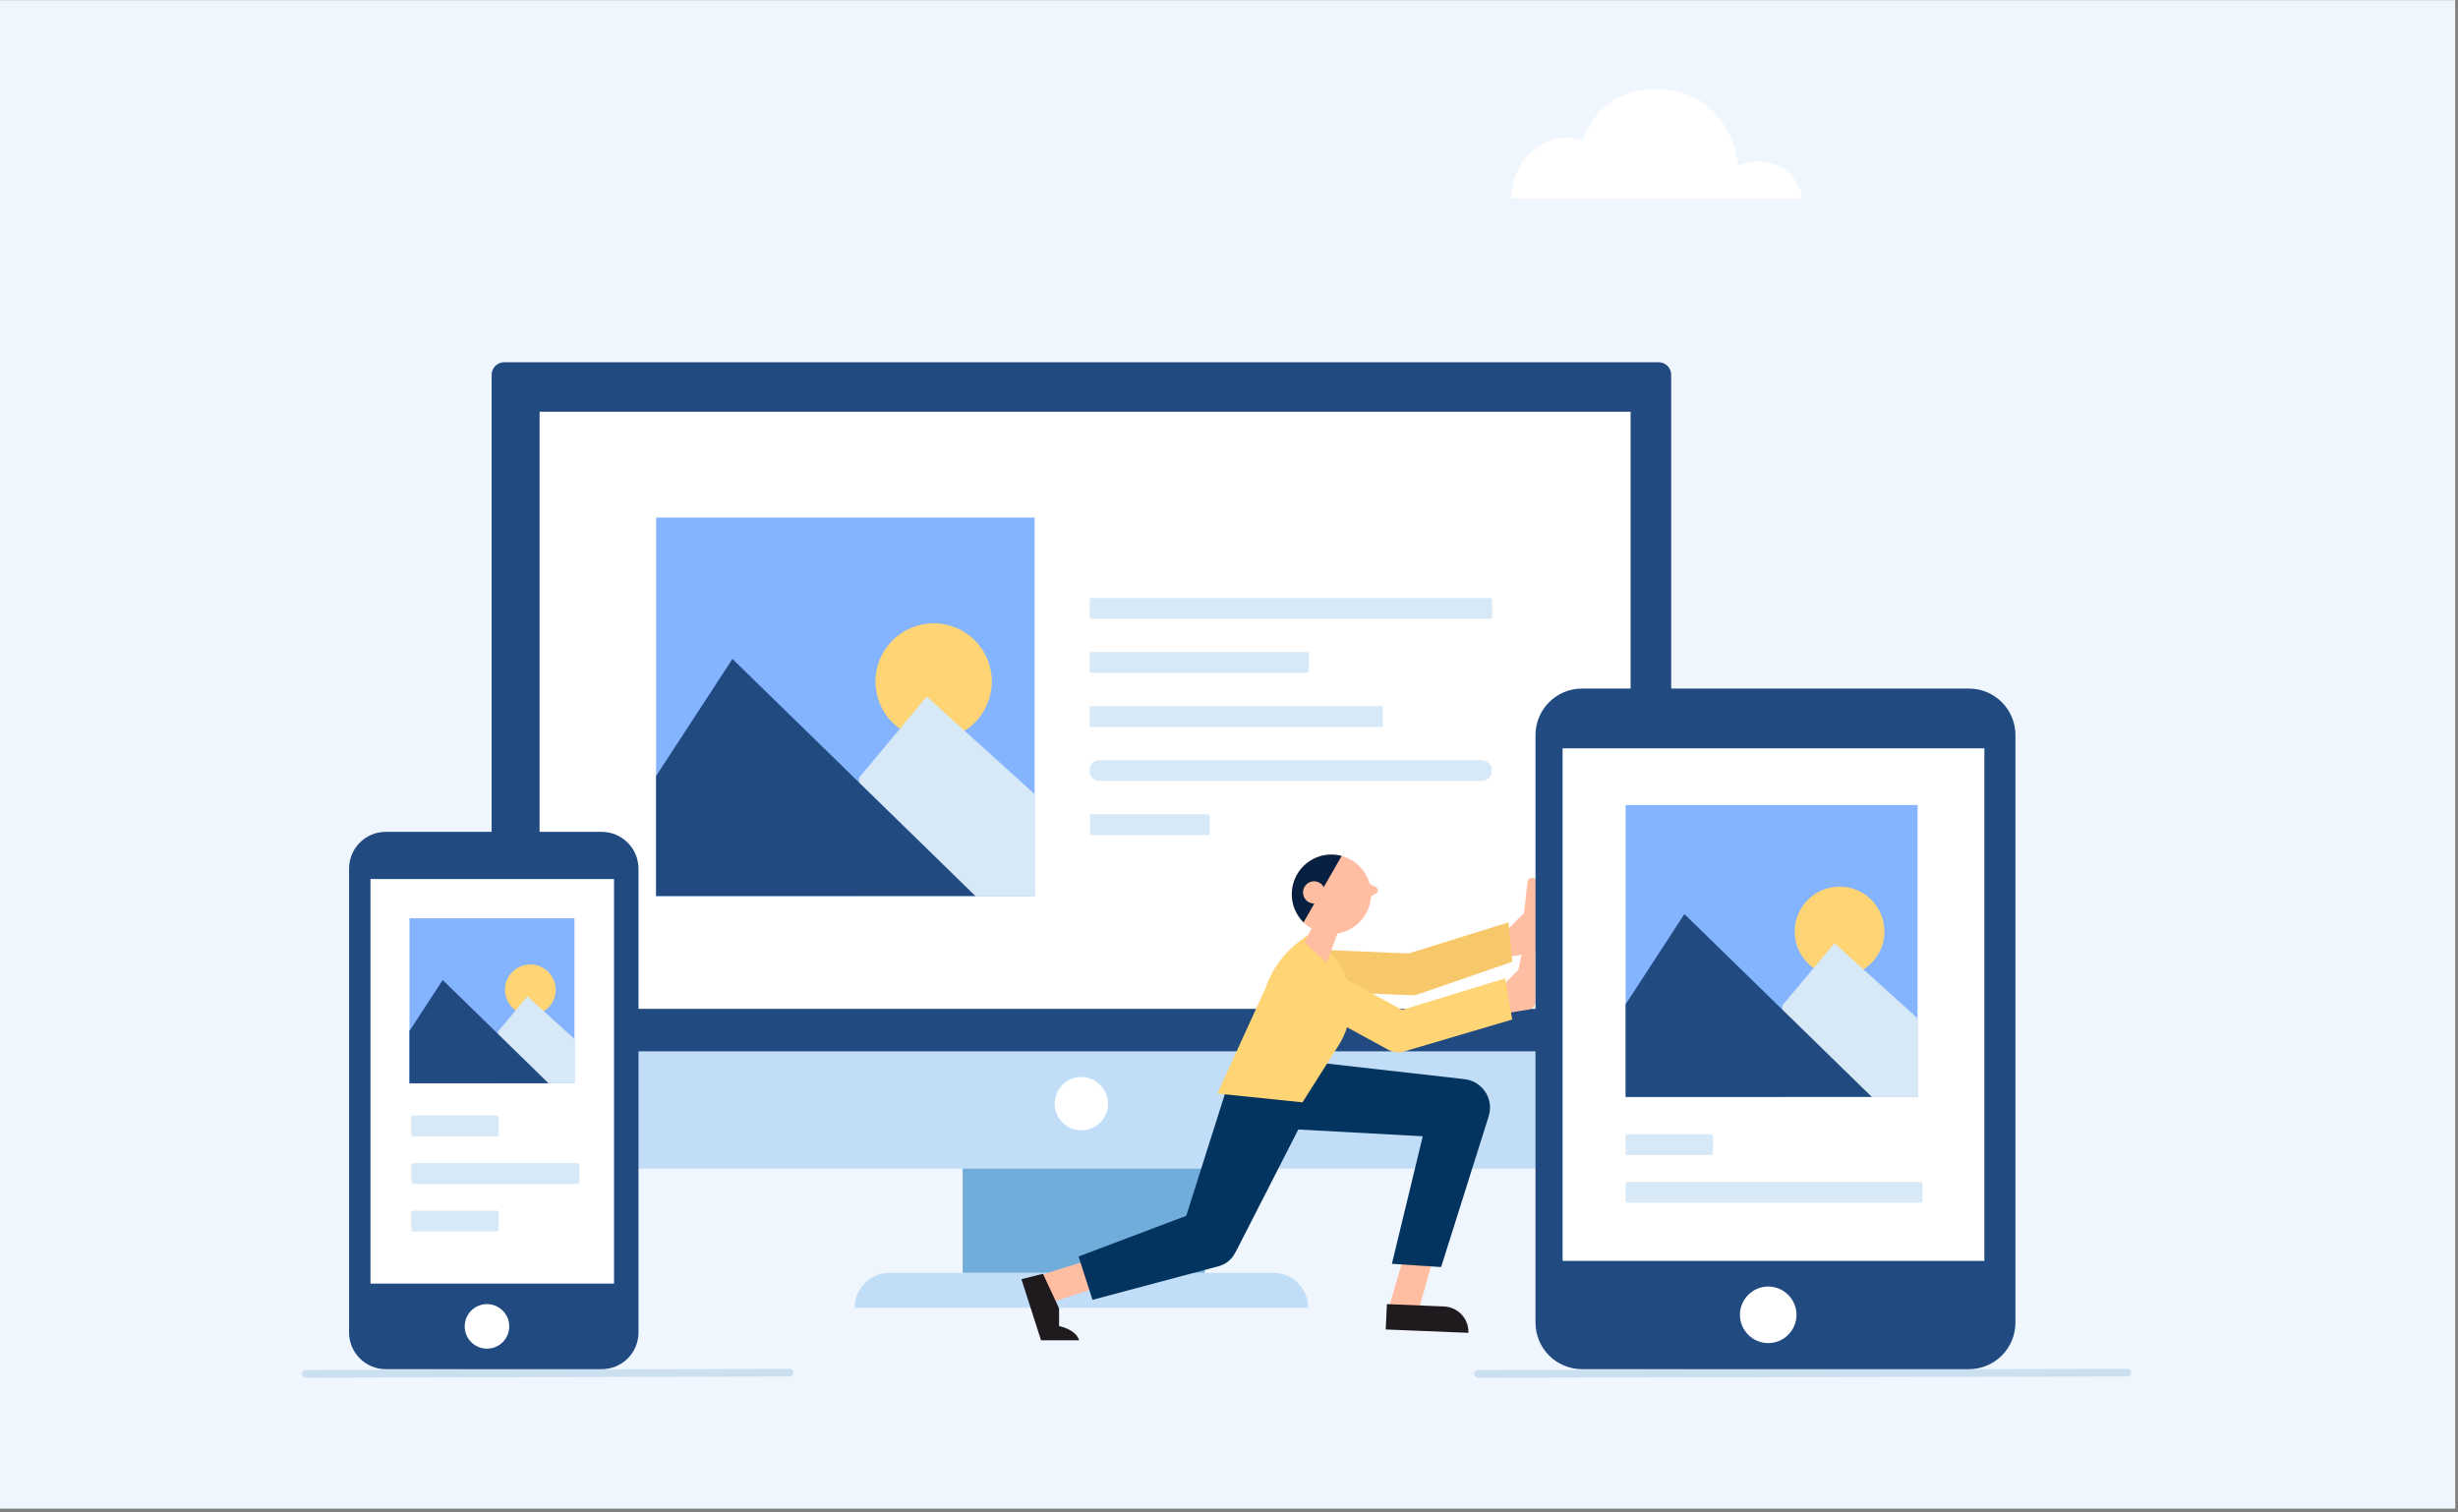 <?xml version="1.0" encoding="utf-8"?>
<!-- Generator: Adobe Illustrator 24.0.1, SVG Export Plug-In . SVG Version: 6.00 Build 0)  -->
<svg version="1.1" id="Ebene_1" xmlns="http://www.w3.org/2000/svg" xmlns:xlink="http://www.w3.org/1999/xlink" x="0px" y="0px"
	 viewBox="0 0 1677.3 1032.2" style="enable-background:new 0 0 1677.3 1032.2;" xml:space="preserve">
<rect x="0" y="0" width="1677.3" height="1032.2" fill="#808080" stroke="none"/>
<style type="text/css">
	.st0{fill:#F0F6FD;}
	.st1{fill:#C1DDF7;}
	.st2{fill:#71ADDB;}
	.st3{fill:#214A81;}
	.st4{fill:#FFFFFF;}
	.st5{fill:#84B4FE;}
	.st6{fill:#FFD474;}
	.st7{fill:#D7E8F7;}
	.st8{fill:#CADFEF;}
	.st9{fill:#FFBDA1;}
	.st10{fill:#1E1A1E;}
	.st11{fill:#F7C869;}
	.st12{fill:#03345F;}
	.st13{clip-path:url(#SVGID_2_);fill:#072042;}
</style>
<g id="Layer_2">
</g>
<g>
	<rect x="-0.4" y="0.1" class="st0" width="1675.8" height="1029.5"/>
	<g>
		<g>
			<g>
				<path class="st1" d="M1131,797.5H344.8c-5.1,0-9.3-4.2-9.3-9.3v-72h804.9v72C1140.3,793.4,1136.2,797.5,1131,797.5z"/>
				<rect x="656.9" y="797.5" class="st2" width="165.2" height="71.2"/>
				<path class="st3" d="M1140.3,717.5H335.5V255.8c0-4.7,3.8-8.6,8.6-8.6h787.7c4.7,0,8.6,3.8,8.6,8.6V717.5z"/>
				<rect x="368.2" y="281" class="st4" width="744.5" height="407.5"/>
				<path class="st4" d="M756.1,753.2c0,10-8.1,18.2-18.2,18.2c-10,0-18.2-8.1-18.2-18.2c0-10,8.1-18.2,18.2-18.2
					C747.9,735.1,756.1,743.2,756.1,753.2z"/>
				<path class="st1" d="M892.7,892.5H583.2l0,0c0-13.2,10.7-23.8,23.8-23.8h261.9C882.1,868.7,892.7,879.4,892.7,892.5L892.7,892.5
					z"/>
			</g>
			<g>
				<rect x="447.7" y="353.2" class="st5" width="258.3" height="258.3"/>
				<path class="st6" d="M676.8,465.1c0,21.9-17.8,39.7-39.7,39.7c-21.9,0-39.7-17.8-39.7-39.7c0-21.9,17.8-39.7,39.7-39.7
					C659,425.3,676.8,443.1,676.8,465.1z"/>
				<polygon class="st7" points="586.3,530.6 632.4,475.4 706,541.9 706,611.5 586.3,611.5 				"/>
				<polygon class="st3" points="447.7,529.6 499.8,449.7 665.6,611.5 447.7,611.5 				"/>
			</g>
			<path class="st7" d="M1017,422.3H744.8c-0.7,0-1.2-0.5-1.2-1.2v-11.8c0-0.7,0.5-1.2,1.2-1.2H1017c0.7,0,1.2,0.5,1.2,1.2v11.8
				C1018.1,421.8,1017.6,422.3,1017,422.3z"/>
			<path class="st7" d="M942.5,496.1H744.8c-0.7,0-1.2-0.5-1.2-1.2v-11.8c0-0.7,0.5-1.2,1.2-1.2h197.6c0.7,0,1.2,0.5,1.2,1.2v11.8
				C943.7,495.6,943.1,496.1,942.5,496.1z"/>
			<path class="st7" d="M1011.1,533H750.4c-3.7,0-6.8-3-6.8-6.8v-0.6c0-3.7,3-6.8,6.8-6.8h260.6c3.9,0,7.1,3.2,7.1,7.1l0,0
				C1018.1,529.8,1015,533,1011.1,533z"/>
			<path class="st7" d="M824.3,569.9h-79.4c-0.7,0-1.2-0.5-1.2-1.2v-11.8c0-0.7,0.5-1.2,1.2-1.2h79.4c0.7,0,1.2,0.5,1.2,1.2v11.8
				C825.5,569.4,824.9,569.9,824.3,569.9z"/>
			<path class="st7" d="M892,459.2H744.8c-0.7,0-1.2-0.5-1.2-1.2v-11.8c0-0.7,0.5-1.2,1.2-1.2H892c0.7,0,1.2,0.5,1.2,1.2V458
				C893.2,458.7,892.7,459.2,892,459.2z"/>
		</g>
		<path class="st8" d="M1451.7,939.4l-443.1,0.8c-1.5,0-2.6-1.2-2.6-2.6c0-1.5,1.2-2.6,2.6-2.6l443.1-0.8c1.5,0,2.6,1.2,2.6,2.6
			C1454.4,938.2,1453.2,939.4,1451.7,939.4z"/>
		<path class="st8" d="M538.8,939.4l-330.1,0.8c-1.5,0-2.6-1.2-2.6-2.6c0-1.5,1.2-2.6,2.6-2.6l330.1-0.8c1.5,0,2.6,1.2,2.6,2.6
			C541.4,938.2,540.2,939.4,538.8,939.4z"/>
		<g>
			<path class="st4" d="M1045.2,103.5c13.2-12,27.2-9.9,34.5-7.5c6.4-16.4,20.1-35.1,49.6-35.1c52.5,0,56.8,51.7,56.8,51.7
				c37-11.2,44.1,21.5,44.1,22.8h-198.8C1031.3,114.3,1045.2,103.5,1045.2,103.5z"/>
		</g>
		<g>
			<g>
				<path class="st9" d="M946,898.5c0.3-1.5,11.5-39.4,11.5-39.4l20.2,0.9l-11.2,39.4L946,898.5z"/>
				<path class="st10" d="M1002,909.6l-56.4-2.3l0.8-17.3l38.9,1.6C994.9,892,1002.4,900,1002,909.6L1002,909.6z"/>
			</g>
			<path class="st9" d="M706,871.6c1.4-0.6,39.1-12.4,39.1-12.4l10.5,17.3l-39,12.6L706,871.6z"/>
			<path class="st10" d="M711.7,869.3l11,23.6V905c0,0,11.3,2,13.7,9.7h-26L697,873L711.7,869.3z"/>
			<path class="st9" d="M1025.1,638l14.9-14.9l2.2-20c0.1-1.9,0.6-3.4,2.5-3.8l1-0.1c1.7-0.1,3.4,1.2,3.7,3.5l2.2,42.2
				c0.1,2.5-1.7,4.8-4.2,5.2l-19.8,3.2L1025.1,638z"/>
			<path class="st11" d="M963.2,679.2c-0.2,0-0.4,0-0.6,0l-66.5-2.8l1.2-28.4l63.8,2.7l68.2-21.2l2.6,26.9l-64.1,22.1
				C966.4,679,964.8,679.2,963.2,679.2z"/>
			<path class="st12" d="M893,757l-49,95.9l-1.5,2.7c-2.4,4.4-6.4,7.3-10.8,8.5l-86.2,23l-9.5-29.6l83.4-31.5l-12.3,11.2l33-104
				L893,757z"/>
			<path class="st12" d="M870.7,721.9L997,736.2l2.4,0.3c10.7,1.2,18.5,10.9,17.2,21.6c-0.1,1.3-0.5,2.7-0.8,3.9l-32.4,102.7
				l-33.6-2.2l27-111.5l18.8,25.8l-126.9-6.9L870.7,721.9z"/>
			<path class="st6" d="M899.1,642.5l-6.5-4.5l-5.8,4.3c-10.8,8.1-18.9,19.2-23.2,32l-5.3,11.6l-27.6,60.4l58.1,6l24.7-39
				C928.5,689.6,922.1,658.4,899.1,642.5z"/>
			<path class="st9" d="M1021.2,676.8l14.9-14.9l4.4-20c0.1-1.9,0.6-3.4,2.5-3.8l1-0.1c1.7-0.1,3.4,1.2,3.7,3.5l0,42.2
				c0.1,2.5-1.7,4.8-4.2,5.2l-19.8,3.2L1021.2,676.8z"/>
			<g>
				<polygon class="st9" points="897.5,629.2 890.1,642.8 905.3,657.2 915.5,629.5 				"/>
				<g>
					<path class="st9" d="M938.9,605.4l-6.1-3.1l-4.1,8l5.9,1.8l4.2-2.2C940.7,609,940.7,606.4,938.9,605.4z"/>
					<g>
						<defs>
							<path id="SVGID_1_" d="M934.4,618.2c-4.4,14.3-19.5,22.3-33.8,17.9c-14.3-4.4-22.3-19.5-17.9-33.8
								c4.4-14.3,19.5-22.3,33.8-17.9C930.7,588.8,938.8,603.9,934.4,618.2z"/>
						</defs>
						<use xlink:href="#SVGID_1_"  style="overflow:visible;fill:#FFBDA1;"/>
						<clipPath id="SVGID_2_">
							<use xlink:href="#SVGID_1_"  style="overflow:visible;"/>
						</clipPath>
						<polygon class="st13" points="919.8,576.7 884.1,638.9 874.7,592.5 						"/>
					</g>
					<path class="st9" d="M904,611.3c-1.2,4-5.5,6.3-9.5,5c-4-1.2-6.2-5.5-5-9.5c1.2-4,5.5-6.3,9.5-5
						C902.9,603.1,905.2,607.3,904,611.3z"/>
				</g>
			</g>
			<path class="st6" d="M954.3,718.2c-2.4,0-4.7-0.6-6.8-1.7l-73.9-40.3l13.6-25l69.6,38l70.3-21.5l4.8,28.1L956.7,718
				C955.9,718.1,955.1,718.2,954.3,718.2z"/>
		</g>
		<g>
			<g>
				<g>
					<path class="st3" d="M410.6,567.7H263.3c-13.9,0-25.1,11.2-25.1,25.1v316.5c0,13.9,11.2,25.1,25.1,25.1h147.3
						c13.9,0,25.1-11.2,25.1-25.1V592.8C435.7,579,424.4,567.7,410.6,567.7z"/>
					<path class="st4" d="M332.3,920.4c-8.4,0-15.2-6.8-15.2-15.2s6.8-15.2,15.2-15.2s15.2,6.8,15.2,15.2S340.7,920.4,332.3,920.4z"
						/>
					<rect x="252.8" y="599.9" class="st4" width="166.2" height="276.1"/>
				</g>
			</g>
			<g>
				<rect x="279.4" y="626.7" class="st5" width="112.6" height="112.6"/>
				<circle class="st6" cx="361.9" cy="675.5" r="17.3"/>
				<polygon class="st7" points="339.8,704 359.9,680 392,709 392,739.3 339.8,739.3 				"/>
				<polygon class="st3" points="279.4,703.6 302.1,668.8 374.3,739.3 279.4,739.3 				"/>
			</g>
			<path class="st7" d="M339.1,775.5h-57.3c-0.7,0-1.2-0.5-1.2-1.2v-11.8c0-0.7,0.5-1.2,1.2-1.2h57.3c0.7,0,1.2,0.5,1.2,1.2v11.8
				C340.3,775,339.8,775.5,339.1,775.5z"/>
			<path class="st7" d="M339.1,840.4h-57.3c-0.7,0-1.2-0.5-1.2-1.2v-11.8c0-0.7,0.5-1.2,1.2-1.2h57.3c0.7,0,1.2,0.5,1.2,1.2v11.8
				C340.3,839.9,339.8,840.4,339.1,840.4z"/>
			<path class="st7" d="M394.2,808H281.9c-0.7,0-1.2-0.5-1.2-1.2V795c0-0.7,0.5-1.2,1.2-1.2h112.3c0.7,0,1.2,0.5,1.2,1.2v11.8
				C395.3,807.5,394.8,808,394.2,808z"/>
		</g>
		<g>
			<g>
				<g>
					<path class="st3" d="M1343.5,469.9h-263.9c-17.6,0-31.8,14.2-31.8,31.8v400.9c0,17.6,14.2,31.8,31.8,31.8h263.9
						c17.6,0,31.8-14.2,31.8-31.8V501.7C1375.3,484.1,1361.1,469.9,1343.5,469.9z"/>
					<path class="st4" d="M1206.6,916.6c-10.6,0-19.3-8.7-19.3-19.3c0-10.6,8.7-19.3,19.3-19.3c10.6,0,19.3,8.7,19.3,19.3
						C1225.9,907.9,1217.3,916.6,1206.6,916.6z"/>
					<rect x="1066.3" y="510.7" class="st4" width="287.8" height="349.8"/>
				</g>
			</g>
			<g>
				<rect x="1109.3" y="549.4" class="st5" width="199.2" height="199.2"/>
				<path class="st6" d="M1285.9,635.7c0,16.9-13.7,30.6-30.6,30.6c-16.9,0-30.6-13.7-30.6-30.6c0-16.9,13.7-30.6,30.6-30.6
					C1272.2,605,1285.9,618.8,1285.9,635.7z"/>
				<polygon class="st7" points="1216.2,686.2 1251.8,643.7 1308.5,694.9 1308.5,748.6 1216.2,748.6 				"/>
				<polygon class="st3" points="1109.3,685.4 1149.4,623.8 1277.3,748.6 1109.3,748.6 				"/>
			</g>
			<path class="st7" d="M1167.7,788.3h-57.3c-0.7,0-1.2-0.5-1.2-1.2v-11.8c0-0.7,0.5-1.2,1.2-1.2h57.3c0.7,0,1.2,0.5,1.2,1.2v11.8
				C1168.9,787.8,1168.3,788.3,1167.7,788.3z"/>
			<path class="st7" d="M1310.7,820.8h-200.2c-0.7,0-1.2-0.5-1.2-1.2v-11.8c0-0.7,0.5-1.2,1.2-1.2h200.2c0.7,0,1.2,0.5,1.2,1.2v11.8
				C1311.9,820.3,1311.3,820.8,1310.7,820.8z"/>
		</g>
	</g>
</g>
</svg>

